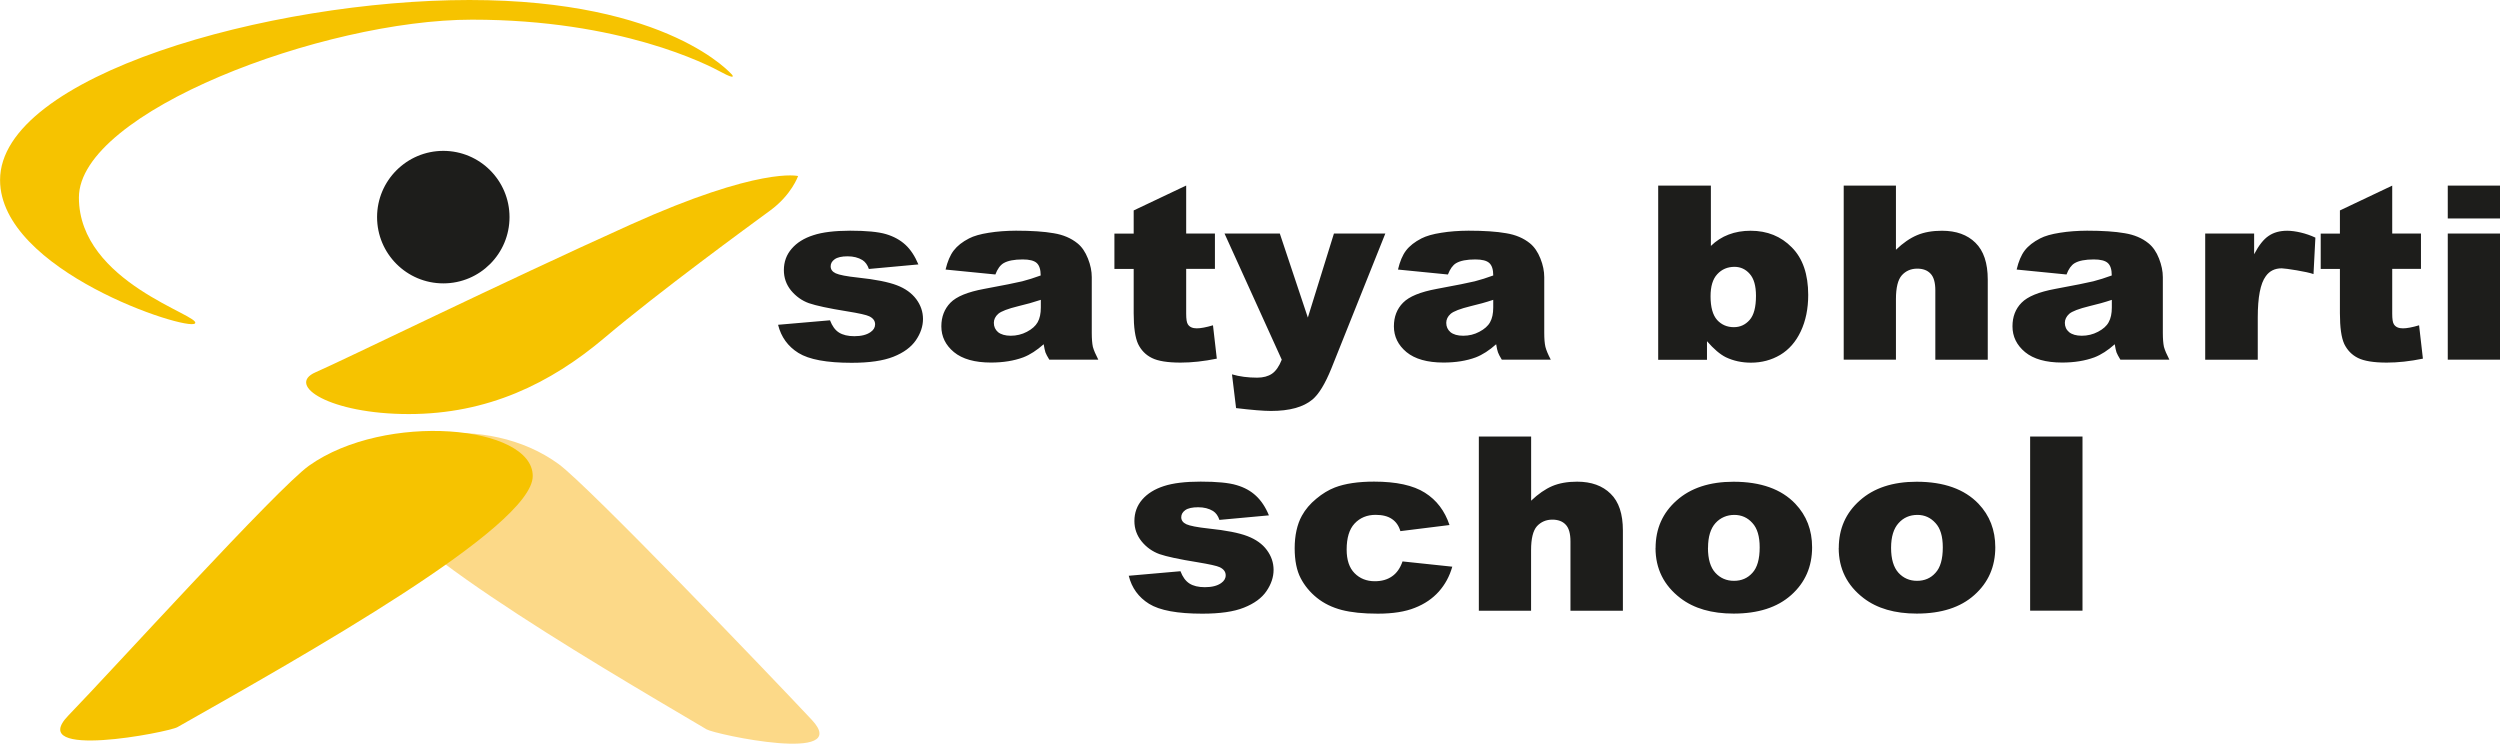 <?xml version="1.0" encoding="UTF-8"?>
<svg id="Layer_1" xmlns="http://www.w3.org/2000/svg" version="1.1" viewBox="0 0 385.27 114.61">
  <!-- Generator: Adobe Illustrator 29.3.0, SVG Export Plug-In . SVG Version: 2.1.0 Build 146)  -->
  <defs>
    <style>
      .st0 {
        fill: #1d1d1b;
      }

      .st1 {
        fill: #f6c300;
      }

      .st2 {
        fill: #fcd988;
      }
    </style>
  </defs>
  <path class="st0" d="M377.22,35.99h8.05v19.44h-8.05v-19.44h0ZM377.22,28.6h8.05v5.07h-8.05v-5.07h0ZM119.92,50.05l7.99-.69c.33.88.79,1.51,1.37,1.88.6.38,1.39.57,2.38.57,1.07,0,1.91-.21,2.51-.64.46-.32.69-.71.69-1.19,0-.53-.3-.95-.91-1.24-.43-.21-1.58-.47-3.46-.77-2.8-.45-4.74-.87-5.84-1.25-1.08-.39-1.99-1.05-2.75-1.96-.74-.92-1.1-1.96-1.1-3.13,0-1.28.4-2.38,1.21-3.31.8-.93,1.91-1.62,3.32-2.07,1.41-.47,3.3-.69,5.68-.7,2.5,0,4.34.18,5.53.53,1.2.36,2.2.91,3,1.65.81.75,1.46,1.76,1.99,3.02l-7.63.7c-.21-.62-.54-1.08-.99-1.37-.64-.39-1.39-.58-2.29-.58s-1.58.15-2,.46c-.41.29-.61.65-.61,1.08,0,.48.26.84.78,1.08.54.25,1.68.47,3.45.66,2.66.28,4.66.68,5.97,1.18,1.31.5,2.29,1.21,2.99,2.14.69.93,1.04,1.95,1.04,3.06s-.37,2.22-1.1,3.28c-.73,1.06-1.88,1.91-3.47,2.54-1.57.62-3.7.93-6.42.93-3.84,0-6.57-.5-8.21-1.52-1.62-1.01-2.66-2.45-3.13-4.32h0ZM58.11,33.46c0-5.64,4.58-10.21,10.21-10.21s10.2,4.57,10.2,10.21-4.56,10.21-10.2,10.21-10.21-4.57-10.21-10.21h0ZM173.94,88.73l7.98-.7c.33.88.79,1.51,1.38,1.89.59.38,1.39.57,2.38.57,1.08,0,1.92-.21,2.52-.64.45-.32.69-.71.69-1.19,0-.54-.31-.96-.92-1.25-.44-.21-1.59-.46-3.45-.77-2.8-.45-4.75-.87-5.84-1.25-1.07-.39-2-1.04-2.75-1.96-.73-.91-1.11-1.96-1.11-3.13,0-1.28.4-2.38,1.21-3.32.8-.92,1.91-1.61,3.33-2.07,1.41-.46,3.29-.69,5.67-.69,2.5,0,4.35.18,5.54.54,1.2.35,2.19.9,2.98,1.64.81.75,1.48,1.75,2,3.02l-7.63.7c-.2-.62-.53-1.08-.98-1.37-.64-.39-1.4-.58-2.3-.58s-1.57.15-1.99.45c-.41.3-.61.66-.61,1.09,0,.47.26.83.79,1.08.52.24,1.68.47,3.44.66,2.68.28,4.67.67,5.97,1.17,1.3.5,2.31,1.21,2.99,2.14.69.93,1.04,1.95,1.04,3.06s-.37,2.22-1.1,3.28c-.72,1.06-1.88,1.91-3.47,2.54-1.56.63-3.7.93-6.42.93-3.83,0-6.56-.5-8.2-1.52-1.62-1.01-2.67-2.45-3.13-4.32h0ZM216.15,86.52l7.66.81c-.42,1.48-1.11,2.75-2.08,3.84-.96,1.07-2.18,1.91-3.69,2.5-1.49.6-3.39.9-5.7.9s-4.08-.19-5.57-.57c-1.48-.39-2.75-1.01-3.82-1.87-1.07-.86-1.91-1.88-2.51-3.04-.6-1.15-.92-2.69-.92-4.61s.37-3.67,1.11-5c.54-.98,1.28-1.85,2.22-2.62.93-.78,1.89-1.36,2.87-1.74,1.57-.6,3.59-.9,6.03-.9,3.43,0,6.04.57,7.84,1.71,1.81,1.14,3.06,2.8,3.79,4.98l-7.57.94c-.24-.83-.68-1.45-1.3-1.87-.63-.43-1.46-.64-2.52-.64-1.32,0-2.41.45-3.24,1.34-.82.88-1.22,2.22-1.22,4.01,0,1.6.4,2.81,1.22,3.64.82.83,1.86,1.24,3.12,1.24,1.06,0,1.94-.25,2.65-.75.73-.5,1.26-1.26,1.62-2.3h0ZM227.91,67.27h8.05v9.89c1.09-1.04,2.18-1.79,3.25-2.25,1.09-.46,2.37-.68,3.84-.68,2.18,0,3.91.62,5.16,1.86,1.27,1.23,1.89,3.12,1.89,5.67v12.36h-8.08v-10.69c0-1.22-.25-2.08-.74-2.58-.47-.51-1.17-.77-2.05-.77-.97,0-1.76.35-2.38,1.02-.6.68-.9,1.92-.9,3.68v9.34h-8.05v-26.84h0ZM255.14,84.45c0-2.97,1.08-5.41,3.24-7.32,2.16-1.93,5.09-2.89,8.77-2.89,4.2,0,7.38,1.14,9.52,3.39,1.73,1.82,2.59,4.05,2.59,6.71,0,2.99-1.07,5.44-3.22,7.36-2.14,1.91-5.09,2.86-8.88,2.86-3.38,0-6.11-.79-8.19-2.38-2.56-1.96-3.84-4.54-3.84-7.72h0ZM263.21,84.43c0,1.73.38,3.01,1.14,3.84.76.83,1.72,1.24,2.87,1.24s2.1-.4,2.84-1.23c.75-.81,1.12-2.13,1.12-3.93,0-1.69-.37-2.94-1.12-3.75-.74-.83-1.67-1.25-2.79-1.25s-2.14.42-2.9,1.26c-.75.83-1.15,2.1-1.15,3.81h0ZM283.37,84.45c0-2.97,1.08-5.41,3.24-7.32,2.16-1.93,5.08-2.89,8.76-2.89,4.2,0,7.37,1.14,9.53,3.39,1.73,1.82,2.59,4.05,2.59,6.71,0,2.99-1.07,5.44-3.23,7.36-2.13,1.91-5.09,2.86-8.87,2.86-3.38,0-6.11-.79-8.19-2.38-2.56-1.96-3.84-4.54-3.84-7.72h0ZM291.43,84.43c0,1.73.39,3.01,1.14,3.84.76.83,1.72,1.24,2.86,1.24s2.11-.4,2.84-1.23c.76-.81,1.13-2.13,1.13-3.93,0-1.69-.37-2.94-1.13-3.75-.75-.83-1.67-1.25-2.78-1.25-1.18,0-2.15.42-2.9,1.26-.76.83-1.16,2.1-1.16,3.81h0ZM312.86,67.27h8.07v26.84h-8.07v-26.84h0ZM153.41,42.3l-7.69-.76c.29-1.24.71-2.22,1.25-2.93.55-.72,1.34-1.34,2.37-1.87.73-.38,1.75-.67,3.04-.87,1.29-.21,2.68-.31,4.19-.32,2.4,0,4.34.13,5.81.39,1.47.24,2.68.76,3.66,1.55.69.55,1.22,1.34,1.62,2.35.4,1,.59,1.96.59,2.87v8.58c0,.92.06,1.64.17,2.16.14.51.42,1.17.84,1.98h-7.55c-.31-.5-.51-.88-.6-1.13-.08-.27-.18-.68-.27-1.25-1.07.94-2.1,1.62-3.15,2.02-1.43.53-3.09.8-4.97.8-2.5,0-4.41-.54-5.71-1.61-1.29-1.07-1.94-2.4-1.94-3.97,0-1.48.48-2.69,1.4-3.64.94-.96,2.66-1.66,5.19-2.13,3.01-.56,4.97-.95,5.87-1.17.89-.23,1.85-.53,2.85-.9,0-.92-.21-1.55-.61-1.92-.41-.37-1.12-.55-2.16-.55-1.31,0-2.3.19-2.96.58-.51.31-.93.88-1.25,1.73h0ZM160.39,46.21c-1.11.37-2.26.69-3.45.97-1.63.4-2.67.8-3.11,1.19-.45.4-.67.87-.67,1.38,0,.59.22,1.07.65,1.44.46.36,1.11.55,1.96.55s1.73-.2,2.49-.61c.78-.41,1.32-.89,1.65-1.47.33-.58.49-1.34.49-2.27v-1.19h0ZM182.8,28.6v7.39h4.43v5.44h-4.43v6.9c0,.84.08,1.38.26,1.65.26.42.73.62,1.37.62.6,0,1.42-.15,2.5-.47l.59,5.14c-2,.41-3.86.61-5.59.61-2,0-3.48-.24-4.41-.71-.96-.47-1.66-1.2-2.13-2.16-.45-.98-.68-2.55-.68-4.73v-6.84h-2.97v-5.44h2.97v-3.57l8.07-3.83h0ZM188.73,35.99h8.5l4.32,12.95,4.02-12.95h7.92l-8.31,20.78c-.96,2.37-1.93,3.97-2.92,4.8-1.4,1.17-3.53,1.76-6.39,1.76-1.16,0-2.96-.15-5.38-.44l-.63-5.2c1.16.34,2.46.51,3.88.51.94,0,1.7-.21,2.29-.61.59-.41,1.09-1.12,1.5-2.16l-8.82-19.44h0ZM223.12,42.3l-7.68-.76c.29-1.24.7-2.22,1.24-2.93.55-.72,1.35-1.34,2.38-1.87.75-.38,1.75-.67,3.05-.87,1.28-.21,2.68-.31,4.19-.32,2.42,0,4.34.13,5.8.39,1.48.24,2.69.76,3.67,1.55.68.55,1.22,1.34,1.62,2.35.4,1,.59,1.96.59,2.87v8.58c0,.92.06,1.64.18,2.16.13.51.4,1.17.83,1.98h-7.55c-.31-.5-.5-.88-.59-1.13-.1-.27-.19-.68-.28-1.25-1.06.94-2.1,1.62-3.14,2.02-1.42.53-3.09.8-4.97.8-2.5,0-4.41-.54-5.71-1.61-1.29-1.07-1.94-2.4-1.94-3.97,0-1.48.47-2.69,1.41-3.64.94-.96,2.66-1.66,5.18-2.13,3.02-.56,4.98-.95,5.87-1.17.9-.23,1.84-.53,2.85-.9,0-.92-.2-1.55-.61-1.92-.4-.37-1.12-.55-2.16-.55-1.31,0-2.3.19-2.96.58-.51.31-.92.88-1.25,1.73h0ZM230.11,46.21c-1.1.37-2.26.69-3.46.97-1.63.4-2.66.8-3.1,1.19-.45.4-.67.87-.67,1.38,0,.59.22,1.07.65,1.44.45.36,1.1.55,1.96.55.9,0,1.73-.2,2.49-.61.78-.41,1.33-.89,1.65-1.47.33-.58.49-1.34.49-2.27v-1.19h0ZM255.54,28.6h8.12v9.3c.8-.78,1.72-1.37,2.73-1.75,1.03-.4,2.17-.59,3.4-.59,2.56,0,4.68.86,6.35,2.57,1.68,1.69,2.52,4.14,2.52,7.32,0,2.12-.38,3.99-1.15,5.62-.76,1.61-1.82,2.82-3.18,3.63-1.34.79-2.85,1.19-4.49,1.19-1.42,0-2.7-.28-3.88-.84-.88-.44-1.85-1.26-2.9-2.47v2.87h-7.52v-26.84h0ZM263.61,45.66c0,1.68.34,2.89,1.01,3.65.68.74,1.54,1.11,2.58,1.11.97,0,1.77-.37,2.42-1.1.67-.75.99-1.99.99-3.73,0-1.54-.32-2.67-.97-3.39-.62-.71-1.4-1.07-2.31-1.08-1.11,0-1.99.38-2.69,1.14-.69.74-1.03,1.87-1.03,3.4h0ZM284.13,28.6h8.05v9.89c1.09-1.05,2.19-1.8,3.26-2.25,1.09-.46,2.36-.68,3.84-.68,2.19,0,3.91.62,5.15,1.85,1.27,1.24,1.9,3.13,1.9,5.68v12.35h-8.08v-10.69c0-1.22-.25-2.08-.74-2.58-.47-.51-1.16-.77-2.05-.77-.97,0-1.76.35-2.37,1.02-.61.69-.91,1.91-.91,3.68v9.33h-8.05v-26.84h0ZM318.47,42.3l-7.69-.76c.29-1.24.7-2.22,1.24-2.93.55-.72,1.35-1.34,2.38-1.87.73-.38,1.75-.67,3.04-.87,1.29-.21,2.68-.31,4.19-.32,2.41,0,4.34.13,5.81.39,1.47.24,2.69.76,3.66,1.55.68.55,1.23,1.34,1.62,2.35.39,1,.59,1.96.59,2.87v8.58c0,.92.06,1.64.17,2.16.14.51.42,1.17.84,1.98h-7.55c-.31-.5-.5-.88-.6-1.13-.09-.27-.18-.68-.27-1.25-1.05.94-2.1,1.62-3.14,2.02-1.44.53-3.09.8-4.97.8-2.51,0-4.41-.54-5.71-1.61-1.29-1.07-1.94-2.4-1.94-3.97,0-1.48.46-2.69,1.4-3.64.94-.96,2.66-1.66,5.18-2.13,3.02-.56,4.97-.95,5.87-1.17.9-.23,1.84-.53,2.85-.9,0-.92-.2-1.55-.61-1.92-.41-.37-1.12-.55-2.16-.55-1.31,0-2.31.19-2.96.58-.51.31-.92.88-1.24,1.73h0ZM325.45,46.21c-1.1.37-2.26.69-3.46.97-1.63.4-2.67.8-3.11,1.19-.44.4-.67.87-.67,1.38,0,.59.22,1.07.66,1.44.45.36,1.1.55,1.96.55s1.72-.2,2.49-.61c.78-.41,1.33-.89,1.64-1.47.33-.58.49-1.34.49-2.27v-1.19h0ZM339.84,35.99h7.54v3.19c.72-1.38,1.47-2.32,2.24-2.83.77-.53,1.72-.79,2.86-.79,1.19,0,2.92.38,4.34,1.06l-.29,5.62c-.95-.37-4.35-.89-4.9-.89-1.06,0-1.87.4-2.45,1.21-.84,1.13-1.24,3.26-1.24,6.37v6.51h-8.1v-19.44h0ZM368.66,28.6v7.39h4.43v5.44h-4.43v6.9c0,.84.08,1.38.26,1.65.27.42.72.62,1.39.62.59,0,1.43-.15,2.49-.47l.59,5.14c-1.99.41-3.85.61-5.57.61-2.01,0-3.48-.24-4.43-.71-.95-.47-1.65-1.2-2.12-2.16-.45-.98-.67-2.55-.67-4.73v-6.84h-2.96v-5.44h2.96v-3.57l8.07-3.83h0Z"/>
  <path class="st1" d="M112.85,11.56s.61.8-1.61-.4c-2.22-1.21-15.58-8.13-38.49-8.13S12.16,17.27,12.16,30.44s19.09,18.2,17.88,19.41c-1.21,1.21-30.03-8.13-30.03-22.1C0,11.68,41.52,0,72.35,0s40.5,11.56,40.5,11.56h0Z"/>
  <path class="st1" d="M123,27.13s-5.85-1.53-25.93,7.53c-20.09,9.06-43.81,20.69-48.44,22.71-4.62,2.01,2.22,6.44,14.37,6.44s21.83-4.71,30.16-11.75c8.33-7.05,22.23-17.2,25.52-19.61,3.3-2.41,4.31-5.31,4.31-5.31h0Z"/>
  <path class="st2" d="M56.77,74.19c-.12,7.57,33.34,27.13,52.12,38.21,1.34.79,22.57,5.32,16.21-1.47-6.36-6.79-34.37-36-38.98-39.39-11.19-8.22-29.21-4.92-29.35,2.65h0Z"/>
  <path class="st1" d="M82.1,73.36c0,7.85-35.07,27.54-54.76,38.7-1.41.8-23.51,5.1-16.79-1.81,6.72-6.93,32.24-35.06,37.08-38.49,11.75-8.34,34.47-6.25,34.47,1.6h0Z"/>
</svg>